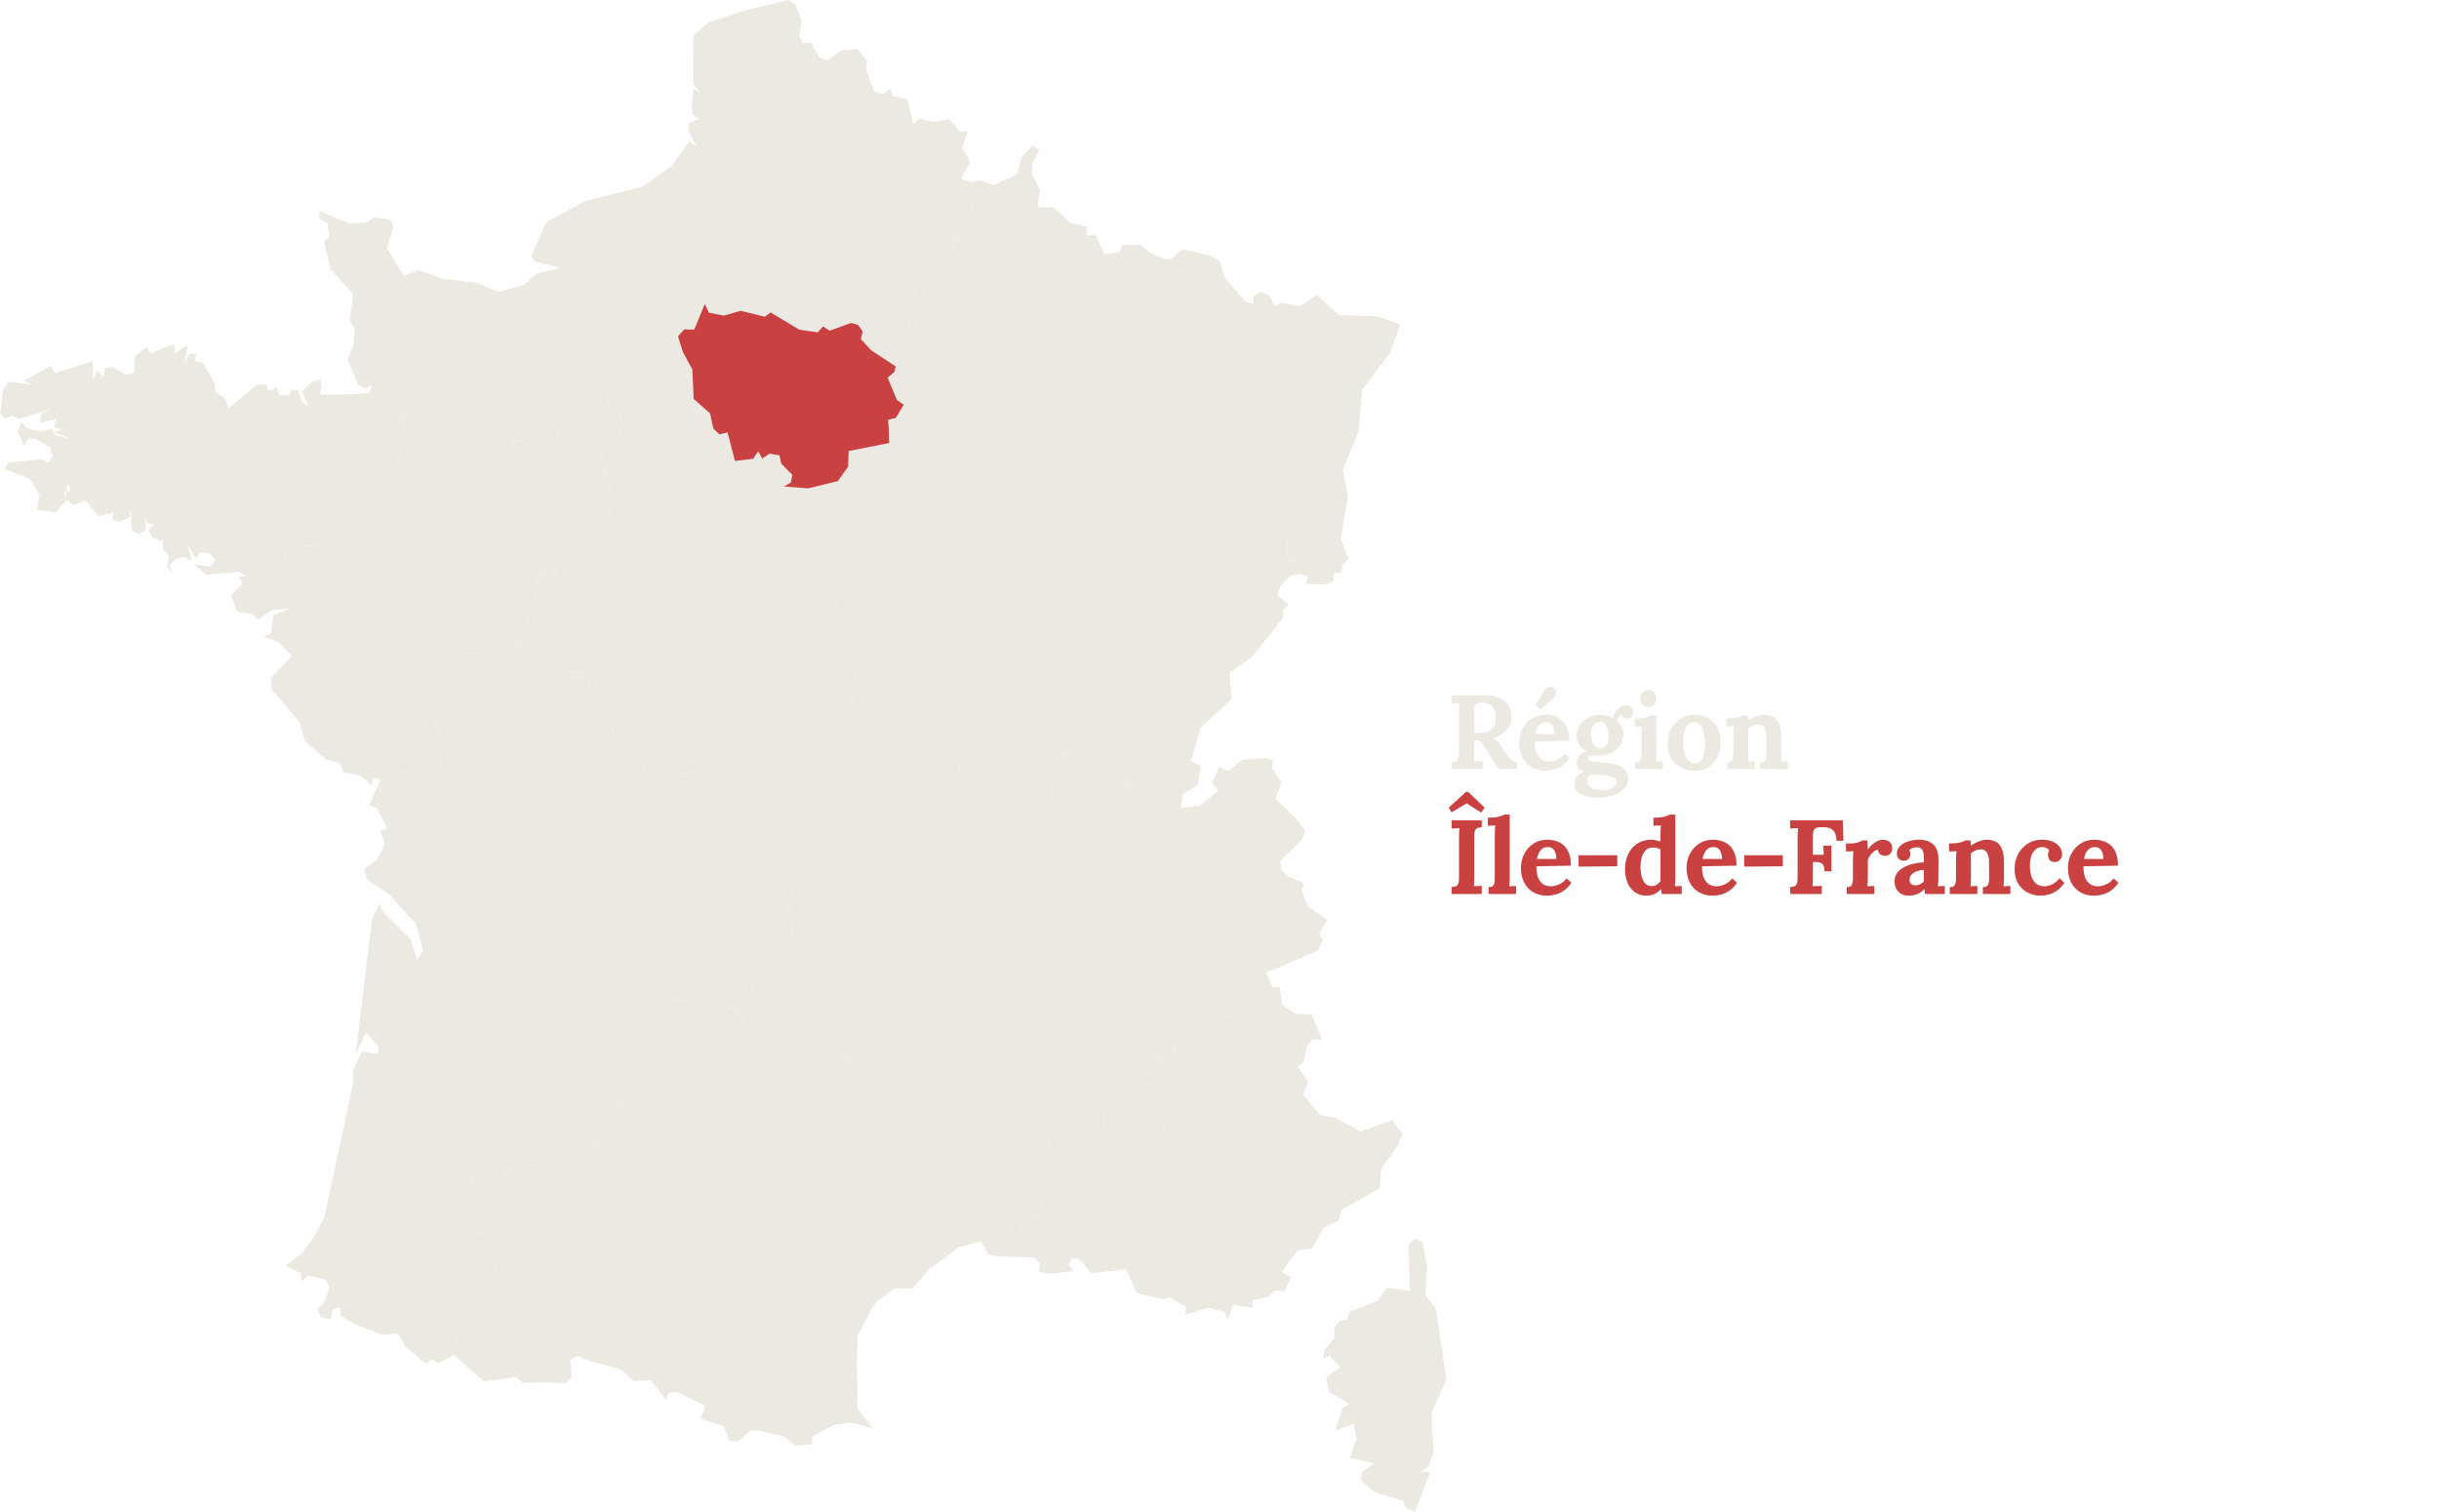<svg width="371" height="230" viewBox="0 0 371 230" fill="none" xmlns="http://www.w3.org/2000/svg">
<path d="M147.646 31.468L148.169 32.734L146.157 35.677L145.07 35.8L145.191 41.603L144.789 42.788L142.656 42.011L139.437 43.646L138.954 44.749L140.241 48.019L138.028 48.959L138.672 49.94L138.35 51.043L139.356 51.574L136.258 55.743L132.515 53.291L130.946 51.574L131.227 50.43L130.503 49.408L129.457 49.122L126.197 50.307L125.191 49.654L124.386 50.553L121.569 50.144L117.223 47.528L116.338 48.182L112.636 47.283L110.101 48.019L107.847 47.569L107.203 46.261L108.813 45.199L107.404 41.766L107.928 38.497L107.364 34.941L108.612 33.021L107.244 29.588L102.173 25.215L104.789 21.578L105.916 22.191L104.668 19.902L104.829 18.717L106.358 18.104L105.392 17.45L105.231 15.897L105.473 13.486L106.6 14.181L105.433 12.751L105.473 5.394L107.807 3.392L113.159 1.635L119.839 0L120.966 0.654L121.972 3.106L121.569 5.435L122.093 6.539H123.421L124.547 8.664L125.755 9.195L128.008 7.642L130.342 7.438L131.912 9.236L131.71 10.462L132.958 13.895L134.246 14.344L135.413 13.486L135.855 14.59L138.028 15.121L138.914 18.84L139.799 18.022L142.012 18.554L144.427 18.104L146.077 20.107L147.203 19.861L146.358 22.477L147.565 24.643L146.237 27.218L147.726 27.708H147.847L148.169 30.037L147.646 31.468Z" fill="#ECE9E2"/>
<path d="M213.36 172.541L212.555 174.339L210.06 177.854L209.859 180.796L204.065 184.024L203.622 185.7L201.288 186.803L200.362 188.52L199.557 189.95L197.384 190.236L194.93 193.546L196.338 194.241L195.453 196.448L193.924 196.325L192.837 197.306L190.543 197.838V198.982L187.566 198.491L186.72 200.739L186.278 199.595L183.863 198.941L180.282 200.003L180.403 198.818L177.867 197.347L176.781 197.674L172.877 196.693L171.308 193.097L165.956 193.71L164.145 191.503L163.018 191.381L162.535 192.402L163.38 193.383L159.477 193.792L158.028 193.465L158.23 192.32L157.425 191.34L151.67 191.135L153.199 188.724L155.533 187.989L155.131 186.885L156.821 184.924L158.149 185.291L158.914 180.959L162.294 177.281L159.759 174.625L159.678 172.377L158.632 170.579L158.592 169.067L160.966 169.353L162.374 171.07L165.875 169.517L166.841 170.048L167.847 169.149L168.048 171.56L171.791 171.846L171.831 173.031L173.924 173.971L175.654 172.01L176.58 171.969L176.982 171.887L177.063 169.966L173.038 167.678L172.435 166.533L173.763 164.49L175.413 165.062L176.419 164.04L175.211 163.101L176.217 160.362L178.551 160.199L178.672 158.85L179.075 157.583L181.288 157.093L181.65 155.949L186.72 154.355L187.968 154.804L188.129 152.434L186.358 151.167L185.634 149.451L186.278 147.898L189.376 149.328L190.181 148.511L192.636 148.021L193.561 150.146L194.688 150.187L195.01 152.884L197.103 154.232L199.557 154.355L201.087 158.196L199.638 158.156L198.914 159.014L198.833 159.136L198.31 161.548L197.425 162.283L198.994 164.531L198.23 166.533L200.765 169.598L203.3 170.13L206.962 172.132L211.751 170.375L213.36 172.541Z" fill="#ECE9E2"/>
<path d="M200.724 142.054L201.207 143.117L200.402 144.629L192.636 147.98V148.021L190.181 148.511L189.376 149.328L186.278 147.898L185.634 149.451L186.358 151.167L188.129 152.434L187.968 154.805L186.72 154.355L181.65 155.949L181.288 157.093L179.074 157.583L178.672 158.85L178.551 160.199L176.217 160.362L175.211 163.101L176.418 164.041L175.412 165.062L173.763 164.49L172.435 166.533L173.038 167.678L177.062 169.966L176.982 171.887L176.579 171.969L175.654 172.01L173.923 173.971L171.831 173.031L171.791 171.846L168.048 171.56L167.847 169.149L166.841 170.048L165.875 169.517L162.374 171.07L160.966 169.353L158.591 169.067L158.632 170.579L156.217 169.149H155.09L154.084 170.089L154.044 168.781L151.187 170.579L148.048 168.536L146.962 166.125L145.272 162.733L144.426 159.014L140.805 155.867L139.638 155.785L139.598 156.93L137.022 156.439L136.418 154.11L135.493 153.415L135.09 153.824L132.354 156.153L131.67 155.213L128.893 161.711L127.847 159.627L128.048 158.401L127.082 157.747L126.559 156.031L124.467 154.396L122.575 156.112L121.368 159.831L119.839 161.793L117.264 161.18L115.211 162.488L113.883 160.444L114.567 158.074L113.038 155.622L112.636 153.415H112.676L113.964 152.639L113.36 151.249L114.608 150.8L114.728 149.369L115.654 148.593L114.93 147.694L117.948 143.811L118.229 142.381L120.724 143.198L119.96 137.518L120.644 136.537L120.161 134.248L118.35 132.001L122.133 128.486L121.207 125.748L121.408 124.072L119.96 120.64C118.954 120.027 117.948 119.332 116.982 118.678L116.539 117.084V117.043L117.948 114.632L121.449 114.224L122.133 113.284L121.449 111.077L122.374 110.3L125.754 109.115L127.686 107.603H129.336L131.63 110.219L134.205 110.259L135.332 109.565L137.103 111.077L139.477 108.625L142.173 114.142L145.352 115.327L145.996 116.308L145.795 118.555L144.306 120.435V121.661L146.398 123.01L149.618 122.397L150.463 123.296L152.756 121.702L152.877 120.476L153.803 119.7L154.688 120.435L155.573 119.741L156.579 120.354L157.223 119.414L159.517 122.56L161.891 114.019L164.266 114.632L166.439 114.101L168.37 115.45L170.101 118.596H171.268L171.308 119.822L172.475 119.781L174.084 117.983L175.453 118.637L175.614 119.781L177.183 119.7L179.356 118.392L181.247 115.736L182.656 116.553L182.213 119.373L179.879 120.844L179.678 122.887L182.495 122.52L185.312 120.313L184.346 119.046L185.473 116.676L186.881 117.289L188.893 115.572L192.274 115.327L193.642 115.613L193.441 116.757L194.93 119.005L194.004 121.498L197.143 124.522L198.511 126.402L198.109 127.669L194.769 130.938L194.728 131.02V131.102L194.93 132.328L196.056 133.39L198.31 134.33L198.028 135.597L198.913 137.845L201.851 139.929L200.724 142.054Z" fill="#ECE9E2"/>
<path d="M197.907 87.333L196.338 87.537L196.298 87.578H196.217L194.769 89.213L194.688 89.335L194.286 90.52L196.016 91.992L195.091 92.85L195.171 94.035L190.463 99.92L187.042 102.372L187.324 106.336L182.616 110.75L182.294 111.935L182.254 111.976L181.207 115.654L181.247 115.735L179.356 118.392L177.183 119.7L175.614 119.781L175.453 118.637L174.085 117.983L172.475 119.781L171.308 119.822L171.268 118.596H170.101L168.37 115.449L166.439 114.101L164.266 114.632L161.891 114.019L159.517 122.56L157.223 119.413L156.579 120.353L155.573 119.74L154.688 120.435L153.803 119.7L152.877 120.476L152.757 121.702L150.463 123.296L149.618 122.397L146.398 123.01L144.306 121.661V120.435L145.795 118.555L145.996 116.308L145.352 115.327L142.173 114.142L139.477 108.625L137.103 111.077L135.332 109.564L134.205 110.259L131.63 110.218L129.336 107.603L129.859 103.966L129.94 101.595L129.054 100.778L128.934 98.367L127.686 95.261L126.6 94.403L127.284 92.032L126.479 89.376L127.082 88.395L128.209 88.109L127.324 85.289L126.117 84.145L128.25 82.796L128.893 81.816L128.451 80.631L130.302 78.628L130.141 76.258L127.445 73.193L129.014 70.986L129.095 68.616L135.292 67.39L136.74 67.962L138.551 70.25L139.557 73.642L140.362 72.743L141.811 74.419L143.823 78.873L148.893 78.219L150.06 78.792L150.946 77.974L153.4 77.606L155.292 76.013L156.861 76.217L158.27 76.503L158.471 77.606L159.517 78.015L159.396 79.2L160.563 79.323L161.288 80.222L161.69 81.489L160.563 82.47L161.489 84.431L165.191 85.249L166.398 85.902V87.047L168.33 86.27L168.813 85.249L171.469 83.655L172.354 84.39L173.602 83.982L173.722 80.59L174.567 79.609L175.694 79.731L176.62 78.424L176.539 77.852L179.799 75.481L182.616 77.239L184.909 76.585L186.881 78.056L188.934 77.157L192.314 79.854L192.676 79.609L195.734 81.652L195.936 85.33L197.062 85.249L197.907 87.333Z" fill="#ECE9E2"/>
<path d="M162.294 177.281L158.913 180.959L158.149 185.291L156.821 184.924L155.131 186.885L155.533 187.989L153.199 188.724L151.67 191.135H151.589L150.382 190.849L149.175 188.847L145.795 189.787L141.408 193.056L138.752 196.039H136.016L133.803 197.674H133.763L132.756 198.778L130.463 203.15L130.302 207.196L130.463 214.348L132.797 217.29L129.336 216.391L126.801 216.8L123.541 218.557V219.742L121.006 219.947L119.155 218.475L115.332 217.617L114.084 217.658L112.314 219.293L110.986 219.211L110.06 216.923L106.559 215.819L107.284 213.857L103.018 211.773L101.69 211.855L101.288 213.04L98.994 209.975L96.418 210.139L94.487 208.34L90.503 207.278L87.766 206.338L86.76 206.869L86.921 209.566L85.996 210.466L83.461 210.302L79.517 210.384L78.511 209.485L73.602 210.179L69.094 206.134L69.577 202.578L70.221 201.434L71.59 201.107L71.428 199.922L74.648 196.121L74.326 194.854L75.412 194.282L75.211 191.34H74.044L74.648 190.195L73.642 187.825L70.986 187.703L70.342 186.599L72.072 182.063L71.871 179.447L75.614 178.344L75.895 179.57L76.901 179.039L77.022 177.854V177.813L78.511 178.099L79.074 177.077L82.414 177.363L84.427 176.178L87.887 176.587L88.974 176.055L90.422 174.135L91.549 174.216L91.026 173.113L92.797 170.865L91.831 170.334V169.108L94.849 168.291L93.763 164.572L95.131 163.264L97.022 160.649L99.436 159.259L99.195 157.788L101.006 156.48L101.569 154.314L101.851 152.271L105.07 151.944L107.807 154.437L109.899 153.333L112.636 153.415L113.038 155.622L114.567 158.074L113.883 160.444L115.211 162.488L117.264 161.18L119.839 161.793L121.368 159.831L122.575 156.112L124.467 154.396L126.559 156.031L127.082 157.747L128.048 158.401L127.847 159.627L128.893 161.711L131.67 155.213L132.354 156.153L135.09 153.824L135.493 153.415L136.418 154.11L137.022 156.439L139.598 156.93L139.638 155.785L140.805 155.867L144.426 159.014L145.272 162.733L146.962 166.125L148.048 168.536L151.187 170.579L154.044 168.781L154.084 170.089L155.09 169.149H156.217L158.632 170.579L159.678 172.377L159.758 174.625L162.294 177.281Z" fill="#ECE9E2"/>
<path d="M120.644 136.537L120.161 134.248L118.35 132.001L122.133 128.486L121.207 125.748L121.409 124.072L119.96 120.64C118.954 120.027 117.948 119.332 116.982 118.678L116.539 117.084L114.568 117.002L113.481 117.329L108.169 116.226L107.405 117.248L102.777 117.697L101.65 118.882L100.966 117.861L98.632 118.31L97.586 117.861L98.189 116.716L97.183 116.185L96.137 113.978H94.97L93.119 112.18L93.441 109.81L89.739 104.497L89.618 103.23L87.485 102.004L88.048 103.189L84.024 103.353L82.897 102.781L82.374 100.288L81.207 100.41L81.087 99.103L78.914 97.795L76.217 100.206L75.292 99.266L71.429 99.348L69.175 99.675L67.686 101.636L62.736 101.963L63.662 104.293L65.352 105.968L67.244 113.284L67.163 116.349L68.169 117.125L64.507 118.964L63.541 118.228L60.926 118.351L61.489 117.166L57.948 118.555L56.137 122.479L57.304 122.887L58.954 126.116L57.867 126.32L58.511 128.486L57.304 130.856L55.413 132.164L55.895 133.921L59.075 135.924L63.219 140.501L64.105 143.525V143.566L64.306 144.71L63.461 146.059L62.455 142.871L58.149 138.58L57.747 137.436L56.58 139.765L54.125 160.281L55.694 157.093L57.505 159.177L57.545 160.362L55.01 159.995L53.722 162.814V164.735L49.336 185.169L47.807 188.07L45.956 190.686L43.421 192.566L45.755 193.669L45.956 194.936L46.841 194.078L49.497 194.609L50.101 195.794L49.336 198.205L48.25 199.145L48.773 200.33L50.342 200.698L50.543 199.227L51.71 198.859L51.831 200.208L54.165 201.516L58.069 203.028L60.563 202.905L61.61 204.826L64.789 207.441L65.714 206.787L66.64 207.36L69.055 206.093L69.095 206.134L69.578 202.578L70.222 201.434L71.59 201.107L71.429 199.922L74.648 196.121L74.326 194.854L75.413 194.282L75.211 191.34H74.044L74.648 190.195L73.642 187.825L70.986 187.703L70.342 186.599L72.073 182.063L71.871 179.447L75.614 178.344L75.895 179.57L76.901 179.039L77.022 177.854V177.813L78.511 178.099L79.075 177.077L82.415 177.363L84.427 176.178L87.887 176.587L88.974 176.055L90.423 174.135L91.549 174.216L91.026 173.113L92.797 170.865L91.831 170.334V169.108L94.849 168.291L93.763 164.572L95.131 163.264L97.022 160.649L99.437 159.259L99.195 157.788L101.006 156.48L101.57 154.314L101.851 152.271L105.071 151.944L107.807 154.437L109.9 153.333L112.636 153.415H112.676L113.964 152.639L113.36 151.249L114.608 150.8L114.729 149.369L115.654 148.593L114.93 147.694L117.948 143.811L118.229 142.381L120.724 143.198L119.96 137.518L120.644 136.537Z" fill="#ECE9E2"/>
<path d="M92.555 76.258L92.716 78.506L90.181 82.838L88.893 83.287L88.652 84.718L85.553 86.556L84.427 86.434L84.628 87.782L82.173 86.72L81.891 87.701L81.207 91.501L78.873 97.754L78.914 97.795L76.217 100.206L75.292 99.266L71.429 99.348L69.175 99.675L67.686 101.636L62.736 101.963L63.662 104.293L65.352 105.968L67.243 113.284L67.163 116.349L68.169 117.125L64.507 118.964L63.541 118.228L60.926 118.351L61.489 117.166L57.948 118.555L56.821 118.392L56.539 119.495L54.648 117.942L52.233 117.452L51.63 116.022L49.698 115.572L46.439 112.834L45.594 109.932L41.368 104.947L41.207 103.149L44.346 99.757L42.415 97.713L40.04 96.855L41.248 96.324L41.529 93.586L44.225 92.564L41.328 92.809L39.356 94.28L38.511 93.463L36.097 93.054L35.131 90.521L36.901 88.763L43.099 86.924L43.26 84.472L45.352 83.083L50.664 82.919L51.308 81.734L54.93 80.14L57.666 81.612L57.827 80.713L59.276 77.198L61.489 76.299L60.724 69.188L61.328 68.248L61.368 63.303L64.829 63.63H64.869L66.197 65.142L67.163 64.488L68.169 65.183L70.865 63.834H74.527L74.809 62.731L75.895 62.813L76.7 65.265L77.988 65.919V67.145H79.195L83.622 64.774L84.749 65.387L85.392 68.82L88.29 70.864L89.457 70.455L90.704 71.885L91.992 72.171L92.837 73.724L92.676 74.46V74.501L91.871 75.318L92.555 76.258Z" fill="#ECE9E2"/>
<path d="M61.489 76.299L59.276 77.198L57.827 80.713L57.666 81.612L54.93 80.14L51.308 81.734L50.664 82.919L45.352 83.083L43.26 84.472L43.099 86.924L36.901 88.763L36.298 87.701L37.505 87.66L36.378 87.006L31.388 87.415L29.457 85.862L31.992 86.189L32.797 85.208L31.952 84.227L30.463 83.982L29.859 85.004L28.612 83.001L29.135 85.412L28.129 84.677L26.841 85.004L25.755 85.944L26.237 87.129L25.392 86.189L25.714 84.677L24.829 83.532L24.748 82.388L25.714 81.857L24.628 82.347L23.139 81.734L22.576 80.672L23.421 79.773L22.253 79.527L22.012 78.301L22.173 80.713L21.087 81.244L20.081 80.631L19.799 77.484L19.718 78.71L18.189 79.364L17.022 79.078L17.304 77.934L16.258 78.301L16.097 77.157V78.301L14.97 78.547L13.038 76.135L11.227 76.83L10.02 76.013L10.141 74.746L10.825 74.664L10.262 73.479L10.141 74.746L9.698 74.828L10.02 75.972V76.176L8.531 77.893L5.594 77.607L6.036 75.359L4.547 72.825L0.684 71.354L1.288 70.373L6.398 69.842L7.364 70.373L8.008 69.352L7.646 68.044L5.473 66.777L4.346 66.695L3.662 67.799L2.656 65.673L3.3 64.161L3.984 65.142L6.278 65.633L7.807 65.183L8.37 66.205L10.745 66.777L8.209 65.714L9.457 65.428L8.29 64.938L8.491 63.753L6.076 64.325L6.278 62.935L7.767 62.241L2.857 63.712L1.811 63.221L0.684 63.712L0 62.772L0.523 59.094L1.288 58.113L4.668 58.44L3.622 57.909L7.726 55.661L8.33 56.724L14.125 54.966L14.165 57.623L14.809 56.315L15.734 57.418L15.976 56.029L17.103 55.784L19.074 56.969H19.115L20.402 56.805L20.483 54.272L22.334 52.759L22.897 53.781L26.439 52.269L26.68 53.74L28.571 52.432L28.048 55.13L28.732 53.904L29.94 53.74L29.658 54.925L30.865 55.171L32.676 58.358L32.716 59.625L34.366 60.728L34.728 62.2L39.034 58.563L40.443 58.44L40.885 59.502L42.133 58.93L42.535 60.197L44.145 60.075V59.993L44.225 59.298H45.312L45.996 61.096V61.137L46.962 61.873L46.922 61.832L46.881 61.709L45.916 59.584L47.525 58.031L48.853 57.704L48.732 60.034L53.239 59.993H53.32L55.252 63.916L56.338 64.284L59.155 62.363L61.368 63.303L61.328 68.248L60.724 69.188L61.489 76.299Z" fill="#ECE9E2"/>
<path d="M108.813 45.199L107.203 46.261L105.594 50.144L104.064 50.103L103.139 51.165L103.863 53.536L101.449 56.356L101.529 57.5L99.115 58.031L97.988 57.377L95.855 58.685L93.441 59.135L92.475 60.197L92.515 61.505L94.447 63.303L94.366 65.142L94.567 67.022L91.549 69.106L91.992 72.171L90.704 71.885L89.457 70.455L88.29 70.863L85.392 68.82L84.749 65.387L83.622 64.774L79.195 67.144H77.988V65.918L76.7 65.265L75.895 62.813L74.809 62.731L74.527 63.834H70.865L68.169 65.183L67.163 64.488L66.197 65.142L64.869 63.63H64.829L61.368 63.303L59.155 62.363L56.338 64.284L55.252 63.916L53.32 59.993L56.217 59.707L56.58 58.481L55.574 59.135L54.527 58.603L52.877 54.762L53.763 52.432L53.964 49.98L53.199 48.877L53.722 44.749L50.302 40.989L49.296 36.821L50.06 36.004L49.859 34.001L48.531 33.266L48.612 32.121L53.159 34.001L55.815 33.838L56.821 33.102L59.437 33.388L59.839 34.492L58.873 37.72L61.408 42.011L63.582 41.071L67.404 42.42L72.435 42.992L75.815 44.422L79.718 43.319L81.65 41.602L84.427 40.949H84.467L85.111 40.703L85.03 40.663L81.489 39.845L80.805 38.946L83.099 33.797L88.853 30.65L97.746 28.402L102.093 25.297L102.173 25.215L107.244 29.588L108.612 33.02L107.364 34.941L107.928 38.497L107.404 41.766L108.813 45.199Z" fill="#ECE9E2"/>
<path d="M129.054 100.778L129.94 101.596L129.859 103.966L129.336 107.603H127.686L125.755 109.115L122.374 110.301L121.449 111.077L122.133 113.284L121.449 114.224L117.948 114.632L116.539 117.044V117.084L114.567 117.003L113.481 117.33L108.169 116.226L107.404 117.248L102.777 117.697L101.65 118.883L100.966 117.861L98.632 118.31L97.586 117.861L98.189 116.717L97.183 116.185L96.137 113.979H94.97L93.119 112.18L93.441 109.81L89.739 104.497L89.618 103.231L87.485 102.004L88.048 103.19L84.024 103.353L82.897 102.781L82.374 100.288L81.207 100.411L81.087 99.103L78.913 97.795L78.873 97.754L81.207 91.502L81.891 87.701L82.173 86.72L84.628 87.783L84.427 86.434L85.553 86.557L88.652 84.718L88.893 83.287L90.181 82.838L92.716 78.506L92.555 76.258L91.871 75.318L92.676 74.501V74.46L92.837 73.725L91.992 72.171L91.549 69.106L94.567 67.022L94.366 65.142L94.447 63.303L92.515 61.505L92.475 60.197L93.441 59.135L95.855 58.685L97.988 57.378L99.115 58.032L101.529 57.5L101.449 56.356L103.863 53.536L105.312 56.233L105.513 60.688L108.008 62.895L108.491 65.183L109.417 66.082L110.664 65.796L111.791 70.128L114.567 69.801L115.332 68.657L115.936 69.76L117.062 69.025L118.551 69.27L118.833 70.537L120.523 72.253L120.282 73.397L119.235 74.01L122.938 74.297L127.445 73.193L130.141 76.258L130.302 78.629L128.451 80.631L128.893 81.816L128.25 82.797L126.117 84.146L127.324 85.29L128.209 88.11L127.083 88.396L126.479 89.377L127.284 92.033L126.6 94.403L127.686 95.261L128.934 98.367L129.054 100.778Z" fill="#ECE9E2"/>
<path d="M217.304 223.053L216.217 223.829L217.545 223.993L215.211 230L213.964 229.51L213.481 228.365L208.974 226.976L207.042 225.178L207.123 223.952L209.095 222.603L205.272 221.827L206.358 218.966L205.956 216.596L203.058 217.658L204.266 214.225L205.312 213.571L202.133 211.773L201.73 209.526L203.823 207.973L202.294 206.256L201.248 206.665L201.449 205.48L203.018 203.436L202.897 202.047L203.783 200.903L204.91 200.78L205.272 199.595L209.578 197.878L210.986 195.876L214.447 196.407L214.246 189.296L215.211 188.479L216.378 188.929L217.062 192.647L216.821 196.979L218.471 199.268L220 209.893L217.827 214.757V217.29L218.109 220.846L217.304 223.053Z" fill="#ECE9E2"/>
<path d="M136.298 63.589L135.131 63.875L135.292 67.39L129.094 68.616L129.014 70.986L127.445 73.193L122.937 74.297L119.235 74.01L120.282 73.397L120.523 72.253L118.833 70.537L118.551 69.27L117.062 69.025L115.935 69.76L115.332 68.657L114.567 69.801L111.791 70.128L110.664 65.796L109.416 66.082L108.491 65.183L108.008 62.895L105.513 60.688L105.312 56.233L103.863 53.536L103.139 51.166L104.064 50.103L105.593 50.144L107.203 46.262L107.847 47.569L110.1 48.019L112.636 47.283L116.338 48.182L117.223 47.529L121.569 50.144L124.386 50.553L125.191 49.654L126.197 50.308L129.457 49.122L130.503 49.408L131.227 50.43L130.946 51.574L132.515 53.291L136.257 55.743L136.096 56.56L135.05 57.459L136.459 60.851L137.505 61.546L136.298 63.589Z" fill="#C94241"/>
<path d="M212.998 49.367L211.429 53.699L207.203 59.298L206.64 65.714L204.266 71.395L205.03 75.604L203.944 81.898L205.111 85.085L204.185 85.903L204.105 87.17L202.978 87.21L202.777 88.477L201.69 88.886L198.632 88.845L198.954 87.66L197.787 87.374L196.298 87.578L196.338 87.537L197.907 87.333L197.062 85.249L195.936 85.331L195.734 81.653L192.676 79.609L192.314 79.854L188.934 77.157L186.881 78.056L184.909 76.585L182.616 77.239L179.799 75.482L176.539 77.852L176.62 78.424L175.694 79.732L174.567 79.609L173.722 80.59L173.602 83.982L172.354 84.391L171.469 83.655L168.813 85.249L168.33 86.27L166.398 87.047V85.903L165.191 85.249L161.489 84.431L160.563 82.47L161.69 81.489L161.288 80.222L160.563 79.323L159.396 79.201L159.517 78.015L158.471 77.607L158.27 76.503L156.861 76.217L155.292 76.013L153.4 77.607L150.946 77.975L150.06 78.792L148.893 78.22L143.823 78.874L141.811 74.419L140.362 72.743L139.557 73.643L138.551 70.251L136.74 67.962L135.292 67.39L135.131 63.875L136.298 63.589L137.505 61.546L136.459 60.851L135.05 57.459L136.097 56.56L136.258 55.743L139.356 51.574L138.35 51.043L138.672 49.94L138.028 48.959L140.241 48.019L138.954 44.75L139.437 43.646L142.656 42.011L144.789 42.788L145.191 41.603L145.07 35.8L146.157 35.677L148.169 32.735L147.646 31.468L148.169 30.037L147.847 27.708L148.974 27.422L151.147 28.157L154.688 26.564L155.372 23.948L157.022 22.191L158.109 22.804L157.022 24.888V26.564L158.189 28.934L157.827 31.549L160.201 31.509L162.897 33.92L165.352 34.533L165.312 35.84L166.6 35.718H166.64L168.008 38.66L170.262 38.374L170.744 37.23H173.521L174.809 38.374L174.889 38.415L174.97 38.456L177.022 39.396L178.149 39.355L179.92 37.925L184.386 38.987L185.594 39.805L186.278 42.216L189.497 45.935L190.584 46.221L190.704 45.036L191.831 44.382L193.038 44.954L193.964 46.548L194.97 46.057L197.746 46.548L200.322 44.872L203.662 47.896L209.577 48.142L212.998 49.367Z" fill="#ECE9E2"/>
<path d="M220.8 117V115.944C221.045 115.933 221.248 115.901 221.408 115.848C221.579 115.795 221.707 115.672 221.792 115.48C221.888 115.288 221.936 114.979 221.936 114.552V108.424C221.936 108.136 221.941 107.859 221.952 107.592C221.973 107.325 221.989 107.123 222 106.984C221.829 106.995 221.616 107.005 221.36 107.016C221.104 107.016 220.917 107.021 220.8 107.032V105.8C221.557 105.789 222.315 105.784 223.072 105.784C223.829 105.784 224.587 105.779 225.344 105.768C226.283 105.757 227.099 105.864 227.792 106.088C228.485 106.312 229.019 106.675 229.392 107.176C229.765 107.677 229.941 108.355 229.92 109.208C229.909 109.656 229.797 110.083 229.584 110.488C229.381 110.893 229.072 111.251 228.656 111.56C228.251 111.869 227.733 112.115 227.104 112.296C227.307 112.381 227.504 112.52 227.696 112.712C227.899 112.904 228.069 113.107 228.208 113.32L228.96 114.44C229.195 114.803 229.403 115.091 229.584 115.304C229.765 115.517 229.947 115.677 230.128 115.784C230.309 115.88 230.517 115.933 230.752 115.944V117H228.112C227.92 116.861 227.728 116.664 227.536 116.408C227.355 116.141 227.157 115.837 226.944 115.496L225.76 113.576C225.621 113.363 225.499 113.181 225.392 113.032C225.296 112.883 225.195 112.755 225.088 112.648C224.917 112.648 224.773 112.648 224.656 112.648C224.539 112.648 224.405 112.648 224.256 112.648V114.36C224.256 114.659 224.251 114.941 224.24 115.208C224.229 115.475 224.213 115.677 224.192 115.816C224.309 115.805 224.459 115.8 224.64 115.8C224.821 115.789 224.997 115.784 225.168 115.784C225.349 115.773 225.477 115.768 225.552 115.768V117H220.8ZM225.024 111.496C225.621 111.496 226.101 111.411 226.464 111.24C226.827 111.059 227.088 110.792 227.248 110.44C227.419 110.077 227.504 109.624 227.504 109.08C227.504 108.568 227.424 108.168 227.264 107.88C227.104 107.581 226.901 107.363 226.656 107.224C226.421 107.075 226.181 106.984 225.936 106.952C225.691 106.909 225.488 106.888 225.328 106.888C225.104 106.888 224.912 106.915 224.752 106.968C224.592 107.021 224.469 107.139 224.384 107.32C224.299 107.501 224.256 107.779 224.256 108.152V111.432C224.373 111.443 224.496 111.459 224.624 111.48C224.752 111.491 224.885 111.496 225.024 111.496ZM235.038 117.256C234.259 117.256 233.571 117.085 232.974 116.744C232.377 116.392 231.913 115.901 231.582 115.272C231.251 114.632 231.086 113.88 231.086 113.016C231.086 112.269 231.251 111.571 231.582 110.92C231.913 110.269 232.377 109.747 232.974 109.352C233.582 108.947 234.286 108.744 235.086 108.744C235.534 108.744 235.971 108.808 236.398 108.936C236.825 109.053 237.209 109.261 237.55 109.56C237.902 109.859 238.179 110.264 238.382 110.776C238.595 111.288 238.697 111.928 238.686 112.696L233.438 112.792C233.438 113.368 233.507 113.885 233.646 114.344C233.795 114.803 234.035 115.165 234.366 115.432C234.697 115.699 235.139 115.832 235.694 115.832C235.907 115.832 236.147 115.795 236.414 115.72C236.691 115.645 236.969 115.523 237.246 115.352C237.534 115.171 237.801 114.931 238.046 114.632L238.766 115.304C238.382 115.848 237.971 116.264 237.534 116.552C237.097 116.829 236.659 117.016 236.222 117.112C235.795 117.208 235.401 117.256 235.038 117.256ZM233.534 111.672H236.478C236.467 111.224 236.403 110.872 236.286 110.616C236.179 110.349 236.03 110.157 235.838 110.04C235.646 109.923 235.422 109.864 235.166 109.864C234.697 109.864 234.329 110.035 234.062 110.376C233.795 110.707 233.619 111.139 233.534 111.672ZM234.318 107.96L233.582 107.304L234.894 105.064C235.011 104.883 235.15 104.744 235.31 104.648C235.481 104.541 235.662 104.488 235.854 104.488C236.046 104.477 236.227 104.541 236.398 104.68C236.569 104.829 236.665 105.005 236.686 105.208C236.707 105.4 236.675 105.592 236.59 105.784C236.515 105.965 236.403 106.125 236.254 106.264L234.318 107.96ZM243.135 121.336C242.218 121.336 241.493 121.235 240.959 121.032C240.426 120.84 240.047 120.584 239.823 120.264C239.599 119.944 239.487 119.603 239.487 119.24C239.487 119.016 239.535 118.792 239.631 118.568C239.727 118.344 239.882 118.125 240.095 117.912C240.319 117.709 240.623 117.539 241.007 117.4C240.57 117.283 240.261 117.096 240.079 116.84C239.909 116.573 239.823 116.291 239.823 115.992C239.823 115.715 239.935 115.405 240.159 115.064C240.383 114.712 240.789 114.445 241.375 114.264C240.927 114.083 240.559 113.8 240.271 113.416C239.983 113.032 239.829 112.568 239.807 112.024C239.786 111.384 239.946 110.819 240.287 110.328C240.629 109.827 241.077 109.437 241.631 109.16C242.186 108.883 242.767 108.744 243.375 108.744C243.653 108.744 243.973 108.781 244.335 108.856C244.698 108.931 245.013 109.059 245.279 109.24C245.397 108.909 245.546 108.6 245.727 108.312C245.919 108.013 246.149 107.773 246.415 107.592C246.682 107.4 246.981 107.304 247.311 107.304C247.674 107.304 247.946 107.4 248.127 107.592C248.319 107.773 248.415 108.019 248.415 108.328C248.415 108.456 248.383 108.6 248.319 108.76C248.266 108.909 248.165 109.037 248.015 109.144C247.877 109.251 247.679 109.304 247.423 109.304C247.263 109.304 247.103 109.245 246.943 109.128C246.783 109 246.687 108.851 246.655 108.68C246.517 108.723 246.378 108.861 246.239 109.096C246.101 109.331 246.021 109.539 245.999 109.72C246.309 109.987 246.543 110.296 246.703 110.648C246.863 111 246.943 111.379 246.943 111.784C246.943 112.403 246.767 112.952 246.415 113.432C246.074 113.901 245.626 114.275 245.071 114.552C244.527 114.819 243.941 114.952 243.311 114.952C243.173 114.952 243.018 114.947 242.847 114.936C242.677 114.915 242.511 114.904 242.351 114.904C242.117 114.904 241.919 114.947 241.759 115.032C241.599 115.117 241.519 115.235 241.519 115.384C241.519 115.587 241.674 115.725 241.983 115.8C242.293 115.875 242.821 115.933 243.567 115.976C244.389 116.019 245.103 116.125 245.711 116.296C246.33 116.456 246.81 116.712 247.151 117.064C247.493 117.416 247.663 117.901 247.663 118.52C247.663 118.979 247.53 119.379 247.263 119.72C246.997 120.072 246.639 120.365 246.191 120.6C245.754 120.845 245.269 121.027 244.735 121.144C244.202 121.272 243.669 121.336 243.135 121.336ZM243.599 120.232C244.357 120.232 244.927 120.093 245.311 119.816C245.706 119.539 245.903 119.251 245.903 118.952C245.903 118.728 245.818 118.541 245.647 118.392C245.477 118.253 245.221 118.141 244.879 118.056C244.549 117.971 244.122 117.917 243.599 117.896C243.365 117.875 243.093 117.859 242.783 117.848C242.474 117.837 242.202 117.811 241.967 117.768C241.807 117.896 241.685 118.056 241.599 118.248C241.514 118.44 241.466 118.627 241.455 118.808C241.434 119.235 241.615 119.576 241.999 119.832C242.394 120.099 242.927 120.232 243.599 120.232ZM243.375 113.88C243.663 113.88 243.903 113.789 244.095 113.608C244.298 113.427 244.447 113.197 244.543 112.92C244.65 112.643 244.703 112.36 244.703 112.072C244.703 111.699 244.655 111.341 244.559 111C244.463 110.648 244.314 110.365 244.111 110.152C243.919 109.928 243.669 109.816 243.359 109.816C242.933 109.816 242.602 110.008 242.367 110.392C242.133 110.776 242.015 111.213 242.015 111.704C242.015 112.077 242.069 112.435 242.175 112.776C242.282 113.107 242.437 113.373 242.639 113.576C242.842 113.779 243.087 113.88 243.375 113.88ZM248.754 115.96C249.053 115.96 249.266 115.901 249.394 115.784C249.522 115.667 249.602 115.501 249.634 115.288C249.677 115.064 249.698 114.813 249.698 114.536V111.88C249.698 111.688 249.703 111.469 249.714 111.224C249.725 110.968 249.741 110.723 249.762 110.488C249.591 110.499 249.389 110.509 249.154 110.52C248.93 110.52 248.759 110.525 248.642 110.536V109.32C249.133 109.32 249.549 109.293 249.89 109.24C250.231 109.187 250.498 109.123 250.69 109.048C250.893 108.973 251.031 108.904 251.106 108.84H251.97V114.424C251.97 114.573 251.965 114.787 251.954 115.064C251.943 115.331 251.927 115.587 251.906 115.832C252.077 115.811 252.263 115.8 252.466 115.8C252.679 115.789 252.839 115.784 252.946 115.784V117H248.754V115.96ZM250.754 107.576C250.391 107.576 250.093 107.448 249.858 107.192C249.623 106.936 249.506 106.627 249.506 106.264C249.506 105.901 249.629 105.592 249.874 105.336C250.119 105.08 250.407 104.952 250.738 104.952C251.079 104.952 251.362 105.08 251.586 105.336C251.821 105.592 251.938 105.901 251.938 106.264C251.938 106.627 251.831 106.936 251.618 107.192C251.405 107.448 251.117 107.576 250.754 107.576ZM257.749 117.256C256.981 117.256 256.287 117.091 255.669 116.76C255.05 116.429 254.559 115.96 254.197 115.352C253.845 114.733 253.669 114.008 253.669 113.176C253.669 112.291 253.85 111.517 254.213 110.856C254.586 110.184 255.077 109.667 255.685 109.304C256.303 108.931 256.975 108.744 257.701 108.744C258.469 108.744 259.157 108.909 259.765 109.24C260.373 109.571 260.853 110.045 261.205 110.664C261.557 111.272 261.733 112.003 261.733 112.856C261.733 113.752 261.562 114.531 261.221 115.192C260.879 115.853 260.41 116.365 259.813 116.728C259.215 117.08 258.527 117.256 257.749 117.256ZM257.813 116.12C258.239 116.109 258.559 115.96 258.773 115.672C258.997 115.384 259.151 115.021 259.237 114.584C259.322 114.147 259.365 113.704 259.365 113.256C259.365 112.861 259.333 112.461 259.269 112.056C259.215 111.651 259.125 111.283 258.997 110.952C258.869 110.621 258.693 110.355 258.469 110.152C258.255 109.949 257.989 109.853 257.669 109.864C257.253 109.875 256.922 110.024 256.677 110.312C256.442 110.6 256.271 110.963 256.165 111.4C256.069 111.827 256.021 112.275 256.021 112.744C256.021 113.288 256.079 113.821 256.197 114.344C256.314 114.867 256.501 115.299 256.757 115.64C257.023 115.971 257.375 116.131 257.813 116.12ZM262.731 117V115.96C263.03 115.96 263.243 115.901 263.371 115.784C263.499 115.667 263.579 115.501 263.611 115.288C263.654 115.064 263.675 114.813 263.675 114.536V111.848C263.675 111.656 263.68 111.443 263.691 111.208C263.702 110.963 263.718 110.723 263.739 110.488C263.568 110.499 263.366 110.509 263.131 110.52C262.907 110.52 262.736 110.525 262.619 110.536V109.32C263.11 109.32 263.526 109.293 263.867 109.24C264.208 109.187 264.475 109.123 264.667 109.048C264.87 108.973 265.008 108.904 265.083 108.84H265.867C265.888 108.979 265.899 109.08 265.899 109.144C265.899 109.208 265.899 109.272 265.899 109.336C265.91 109.389 265.931 109.491 265.963 109.64C266.176 109.469 266.422 109.32 266.699 109.192C266.976 109.053 267.254 108.947 267.531 108.872C267.808 108.787 268.054 108.744 268.267 108.744C269.248 108.744 269.942 109.027 270.347 109.592C270.763 110.147 270.971 111.043 270.971 112.28V114.424C270.971 114.573 270.966 114.787 270.955 115.064C270.944 115.331 270.928 115.587 270.907 115.832C271.088 115.811 271.28 115.8 271.483 115.8C271.686 115.789 271.84 115.784 271.947 115.784V117H267.755V115.96C268.054 115.96 268.267 115.901 268.395 115.784C268.534 115.667 268.619 115.501 268.651 115.288C268.694 115.064 268.715 114.813 268.715 114.536L268.699 112.264C268.699 111.571 268.598 111.059 268.395 110.728C268.203 110.387 267.872 110.216 267.403 110.216C267.136 110.216 266.87 110.275 266.603 110.392C266.347 110.509 266.128 110.648 265.947 110.808C265.947 110.957 265.947 111.112 265.947 111.272C265.947 111.421 265.947 111.571 265.947 111.72V114.424C265.947 114.573 265.942 114.787 265.931 115.064C265.92 115.331 265.904 115.587 265.883 115.832C266.054 115.811 266.24 115.8 266.443 115.8C266.656 115.789 266.816 115.784 266.923 115.784V117H262.731Z" fill="#ECE9E2"/>
<path d="M225.392 125.856C225.157 125.867 224.955 125.899 224.784 125.952C224.613 126.005 224.48 126.128 224.384 126.32C224.299 126.501 224.256 126.811 224.256 127.248V133.376C224.256 133.664 224.251 133.941 224.24 134.208C224.229 134.475 224.213 134.677 224.192 134.816C224.363 134.795 224.576 134.784 224.832 134.784C225.099 134.773 225.285 134.768 225.392 134.768V136H220.8V134.944C221.045 134.933 221.248 134.901 221.408 134.848C221.579 134.795 221.707 134.672 221.792 134.48C221.888 134.288 221.936 133.979 221.936 133.552V127.424C221.936 127.136 221.941 126.859 221.952 126.592C221.973 126.325 221.989 126.123 222 125.984C221.829 125.995 221.616 126.005 221.36 126.016C221.104 126.016 220.917 126.021 220.8 126.032V124.8H225.392V125.856ZM225.312 123.616L223.088 122.224L220.8 123.584L220.368 122.864L223.008 120.464H223.312L225.824 122.864L225.312 123.616ZM226.428 134.96C226.726 134.96 226.94 134.901 227.068 134.784C227.206 134.667 227.292 134.501 227.324 134.288C227.356 134.064 227.372 133.813 227.372 133.536V126.96C227.372 126.768 227.377 126.549 227.388 126.304C227.398 126.048 227.414 125.803 227.436 125.568C227.265 125.579 227.062 125.589 226.828 125.6C226.604 125.6 226.433 125.605 226.316 125.616V124.4C226.817 124.4 227.233 124.373 227.564 124.32C227.905 124.267 228.172 124.203 228.364 124.128C228.566 124.053 228.705 123.984 228.78 123.92H229.644V133.424C229.644 133.573 229.638 133.787 229.628 134.064C229.617 134.331 229.601 134.587 229.58 134.832C229.761 134.811 229.953 134.8 230.156 134.8C230.358 134.789 230.513 134.784 230.62 134.784V136H226.428V134.96ZM235.3 136.256C234.521 136.256 233.833 136.085 233.236 135.744C232.639 135.392 232.175 134.901 231.844 134.272C231.513 133.632 231.348 132.88 231.348 132.016C231.348 131.269 231.513 130.571 231.844 129.92C232.175 129.269 232.639 128.747 233.236 128.352C233.844 127.947 234.548 127.744 235.348 127.744C235.796 127.744 236.233 127.808 236.66 127.936C237.087 128.053 237.471 128.261 237.812 128.56C238.164 128.859 238.441 129.264 238.644 129.776C238.857 130.288 238.959 130.928 238.948 131.696L233.7 131.792C233.7 132.368 233.769 132.885 233.908 133.344C234.057 133.803 234.297 134.165 234.628 134.432C234.959 134.699 235.401 134.832 235.956 134.832C236.169 134.832 236.409 134.795 236.676 134.72C236.953 134.645 237.231 134.523 237.508 134.352C237.796 134.171 238.063 133.931 238.308 133.632L239.028 134.304C238.644 134.848 238.233 135.264 237.796 135.552C237.359 135.829 236.921 136.016 236.484 136.112C236.057 136.208 235.663 136.256 235.3 136.256ZM233.796 130.672H236.74C236.729 130.224 236.665 129.872 236.548 129.616C236.441 129.349 236.292 129.157 236.1 129.04C235.908 128.923 235.684 128.864 235.428 128.864C234.959 128.864 234.591 129.035 234.324 129.376C234.057 129.707 233.881 130.139 233.796 130.672ZM240.117 131.84V130.112H246.005V131.792L240.117 131.84ZM250.417 136.256C249.777 136.256 249.211 136.091 248.721 135.76C248.241 135.429 247.862 134.96 247.585 134.352C247.318 133.744 247.185 133.029 247.185 132.208C247.185 131.344 247.35 130.576 247.681 129.904C248.011 129.232 248.475 128.704 249.073 128.32C249.67 127.936 250.363 127.744 251.153 127.744C251.441 127.744 251.697 127.776 251.921 127.84C252.155 127.893 252.374 127.957 252.577 128.032V126.976C252.577 126.827 252.582 126.613 252.593 126.336C252.603 126.059 252.619 125.803 252.641 125.568C252.47 125.579 252.267 125.589 252.033 125.6C251.798 125.611 251.622 125.616 251.505 125.616V124.4C252.006 124.4 252.422 124.373 252.753 124.32C253.094 124.267 253.361 124.203 253.553 124.128C253.755 124.053 253.894 123.984 253.969 123.92H254.833V133.424C254.833 133.573 254.827 133.787 254.817 134.064C254.806 134.331 254.79 134.587 254.769 134.832C254.95 134.811 255.142 134.8 255.345 134.8C255.547 134.789 255.702 134.784 255.809 134.784V136H252.769C252.758 135.883 252.742 135.76 252.721 135.632C252.71 135.504 252.694 135.381 252.673 135.264C252.321 135.627 251.958 135.883 251.585 136.032C251.211 136.181 250.822 136.256 250.417 136.256ZM251.249 134.8C251.526 134.8 251.782 134.731 252.017 134.592C252.251 134.443 252.438 134.256 252.577 134.032C252.577 133.872 252.577 133.712 252.577 133.552C252.577 133.392 252.577 133.232 252.577 133.072V129.232C252.47 129.147 252.31 129.077 252.097 129.024C251.883 128.96 251.665 128.928 251.441 128.928C250.95 128.939 250.566 129.093 250.289 129.392C250.011 129.691 249.814 130.069 249.697 130.528C249.59 130.987 249.537 131.467 249.537 131.968C249.537 132.416 249.59 132.859 249.697 133.296C249.814 133.733 249.995 134.096 250.241 134.384C250.497 134.661 250.833 134.8 251.249 134.8ZM260.492 136.256C259.713 136.256 259.025 136.085 258.428 135.744C257.83 135.392 257.366 134.901 257.036 134.272C256.705 133.632 256.54 132.88 256.54 132.016C256.54 131.269 256.705 130.571 257.036 129.92C257.366 129.269 257.83 128.747 258.428 128.352C259.036 127.947 259.74 127.744 260.54 127.744C260.988 127.744 261.425 127.808 261.852 127.936C262.278 128.053 262.662 128.261 263.004 128.56C263.356 128.859 263.633 129.264 263.836 129.776C264.049 130.288 264.15 130.928 264.14 131.696L258.892 131.792C258.892 132.368 258.961 132.885 259.1 133.344C259.249 133.803 259.489 134.165 259.82 134.432C260.15 134.699 260.593 134.832 261.148 134.832C261.361 134.832 261.601 134.795 261.868 134.72C262.145 134.645 262.422 134.523 262.7 134.352C262.988 134.171 263.254 133.931 263.5 133.632L264.22 134.304C263.836 134.848 263.425 135.264 262.988 135.552C262.55 135.829 262.113 136.016 261.676 136.112C261.249 136.208 260.854 136.256 260.492 136.256ZM258.988 130.672H261.932C261.921 130.224 261.857 129.872 261.74 129.616C261.633 129.349 261.484 129.157 261.292 129.04C261.1 128.923 260.876 128.864 260.62 128.864C260.15 128.864 259.782 129.035 259.516 129.376C259.249 129.707 259.073 130.139 258.988 130.672ZM265.309 131.84V130.112H271.197V131.792L265.309 131.84ZM272.305 136V134.944C272.55 134.933 272.753 134.901 272.913 134.848C273.084 134.795 273.212 134.672 273.297 134.48C273.393 134.288 273.441 133.979 273.441 133.552V127.424C273.441 127.136 273.446 126.859 273.457 126.592C273.478 126.325 273.494 126.123 273.505 125.984C273.334 125.995 273.121 126.005 272.865 126.016C272.609 126.016 272.422 126.021 272.305 126.032V124.8H280.305L280.401 127.904H279.345C279.345 127.317 279.244 126.875 279.041 126.576C278.838 126.277 278.588 126.08 278.289 125.984C277.99 125.877 277.697 125.829 277.409 125.84L276.833 125.856C276.609 125.856 276.417 125.888 276.257 125.952C276.097 126.005 275.974 126.133 275.889 126.336C275.804 126.528 275.761 126.832 275.761 127.248V130.032H277.409L277.345 128.656H278.577V132.544H277.521C277.521 132.096 277.452 131.771 277.313 131.568C277.174 131.365 276.982 131.243 276.737 131.2C276.502 131.147 276.241 131.125 275.953 131.136H275.761V133.376C275.761 133.664 275.756 133.941 275.745 134.208C275.734 134.475 275.718 134.677 275.697 134.816C275.814 134.805 275.969 134.8 276.161 134.8C276.353 134.789 276.54 134.784 276.721 134.784C276.913 134.773 277.046 134.768 277.121 134.768V136H272.305ZM280.907 134.96C281.206 134.96 281.419 134.901 281.547 134.784C281.675 134.667 281.755 134.501 281.787 134.288C281.83 134.064 281.851 133.813 281.851 133.536V130.848C281.851 130.656 281.857 130.443 281.867 130.208C281.878 129.963 281.894 129.723 281.915 129.488C281.745 129.499 281.542 129.509 281.307 129.52C281.083 129.52 280.913 129.525 280.795 129.536V128.32H281.435C281.851 128.32 282.23 128.267 282.571 128.16C282.923 128.053 283.153 127.947 283.259 127.84H284.043C284.065 127.947 284.081 128.149 284.091 128.448C284.102 128.736 284.107 128.992 284.107 129.216C284.395 128.864 284.667 128.581 284.923 128.368C285.179 128.155 285.43 128 285.675 127.904C285.931 127.797 286.187 127.744 286.443 127.744C286.817 127.744 287.142 127.851 287.419 128.064C287.697 128.267 287.835 128.603 287.835 129.072C287.835 129.232 287.798 129.403 287.723 129.584C287.649 129.755 287.531 129.899 287.371 130.016C287.211 130.133 286.993 130.192 286.715 130.192C286.502 130.192 286.283 130.128 286.059 130C285.835 129.872 285.707 129.627 285.675 129.264C285.462 129.264 285.249 129.355 285.035 129.536C284.822 129.707 284.63 129.915 284.459 130.16C284.299 130.395 284.187 130.613 284.123 130.816V133.424C284.123 133.573 284.118 133.787 284.107 134.064C284.097 134.331 284.081 134.587 284.059 134.832C284.23 134.811 284.417 134.8 284.619 134.8C284.833 134.789 284.993 134.784 285.099 134.784V136H280.907V134.96ZM292.805 136C292.783 135.851 292.767 135.728 292.757 135.632C292.757 135.525 292.751 135.403 292.741 135.264C292.378 135.627 291.994 135.883 291.589 136.032C291.183 136.181 290.773 136.256 290.357 136.256C289.674 136.256 289.141 136.053 288.757 135.648C288.373 135.243 288.181 134.736 288.181 134.128C288.181 133.616 288.309 133.179 288.565 132.816C288.831 132.453 289.178 132.16 289.605 131.936C290.042 131.701 290.522 131.525 291.045 131.408C291.578 131.28 292.111 131.205 292.645 131.184V130.352C292.645 130.075 292.607 129.824 292.533 129.6C292.469 129.376 292.351 129.2 292.181 129.072C292.021 128.944 291.791 128.885 291.493 128.896C291.29 128.907 291.093 128.949 290.901 129.024C290.709 129.099 290.543 129.205 290.405 129.344C290.49 129.44 290.543 129.547 290.565 129.664C290.586 129.771 290.597 129.867 290.597 129.952C290.597 130.165 290.511 130.389 290.341 130.624C290.17 130.848 289.898 130.955 289.525 130.944C289.205 130.933 288.959 130.821 288.789 130.608C288.618 130.395 288.533 130.144 288.533 129.856C288.533 129.429 288.682 129.061 288.981 128.752C289.29 128.432 289.701 128.187 290.213 128.016C290.725 127.835 291.29 127.744 291.909 127.744C292.847 127.744 293.573 127.989 294.085 128.48C294.607 128.96 294.869 129.733 294.869 130.8C294.869 131.163 294.869 131.472 294.869 131.728C294.869 131.984 294.863 132.24 294.853 132.496C294.853 132.752 294.853 133.061 294.853 133.424C294.853 133.573 294.847 133.787 294.837 134.064C294.826 134.331 294.81 134.587 294.789 134.832C294.97 134.811 295.162 134.8 295.365 134.8C295.567 134.789 295.722 134.784 295.829 134.784V136H292.805ZM292.629 132.32C292.33 132.352 292.047 132.405 291.781 132.48C291.514 132.555 291.279 132.656 291.077 132.784C290.885 132.912 290.73 133.067 290.613 133.248C290.506 133.429 290.453 133.632 290.453 133.856C290.463 134.155 290.559 134.368 290.741 134.496C290.922 134.624 291.13 134.688 291.365 134.688C291.61 134.688 291.839 134.635 292.053 134.528C292.266 134.421 292.458 134.283 292.629 134.112C292.629 134.005 292.629 133.904 292.629 133.808C292.629 133.701 292.629 133.595 292.629 133.488C292.629 133.296 292.629 133.104 292.629 132.912C292.629 132.709 292.629 132.512 292.629 132.32ZM296.587 136V134.96C296.886 134.96 297.099 134.901 297.227 134.784C297.355 134.667 297.435 134.501 297.467 134.288C297.51 134.064 297.531 133.813 297.531 133.536V130.848C297.531 130.656 297.537 130.443 297.547 130.208C297.558 129.963 297.574 129.723 297.595 129.488C297.425 129.499 297.222 129.509 296.987 129.52C296.763 129.52 296.593 129.525 296.475 129.536V128.32C296.966 128.32 297.382 128.293 297.723 128.24C298.065 128.187 298.331 128.123 298.523 128.048C298.726 127.973 298.865 127.904 298.939 127.84H299.723C299.745 127.979 299.755 128.08 299.755 128.144C299.755 128.208 299.755 128.272 299.755 128.336C299.766 128.389 299.787 128.491 299.819 128.64C300.033 128.469 300.278 128.32 300.555 128.192C300.833 128.053 301.11 127.947 301.387 127.872C301.665 127.787 301.91 127.744 302.123 127.744C303.105 127.744 303.798 128.027 304.203 128.592C304.619 129.147 304.827 130.043 304.827 131.28V133.424C304.827 133.573 304.822 133.787 304.811 134.064C304.801 134.331 304.785 134.587 304.763 134.832C304.945 134.811 305.137 134.8 305.339 134.8C305.542 134.789 305.697 134.784 305.803 134.784V136H301.611V134.96C301.91 134.96 302.123 134.901 302.251 134.784C302.39 134.667 302.475 134.501 302.507 134.288C302.55 134.064 302.571 133.813 302.571 133.536L302.555 131.264C302.555 130.571 302.454 130.059 302.251 129.728C302.059 129.387 301.729 129.216 301.259 129.216C300.993 129.216 300.726 129.275 300.459 129.392C300.203 129.509 299.985 129.648 299.803 129.808C299.803 129.957 299.803 130.112 299.803 130.272C299.803 130.421 299.803 130.571 299.803 130.72V133.424C299.803 133.573 299.798 133.787 299.787 134.064C299.777 134.331 299.761 134.587 299.739 134.832C299.91 134.811 300.097 134.8 300.299 134.8C300.513 134.789 300.673 134.784 300.779 134.784V136H296.587ZM310.375 136.256C309.66 136.256 309.004 136.096 308.407 135.776C307.81 135.456 307.33 134.992 306.967 134.384C306.615 133.776 306.439 133.04 306.439 132.176C306.439 131.568 306.54 130.997 306.743 130.464C306.946 129.931 307.228 129.461 307.591 129.056C307.964 128.651 308.402 128.331 308.903 128.096C309.415 127.861 309.98 127.744 310.599 127.744C311.282 127.744 311.847 127.851 312.295 128.064C312.754 128.267 313.095 128.539 313.319 128.88C313.554 129.211 313.671 129.563 313.671 129.936C313.671 130.245 313.575 130.523 313.383 130.768C313.202 131.003 312.94 131.125 312.599 131.136C312.194 131.147 311.911 131.035 311.751 130.8C311.591 130.555 311.511 130.32 311.511 130.096C311.511 130 311.527 129.888 311.559 129.76C311.591 129.621 311.639 129.499 311.703 129.392C311.628 129.232 311.516 129.115 311.367 129.04C311.218 128.965 311.063 128.917 310.903 128.896C310.754 128.864 310.631 128.853 310.535 128.864C310.023 128.896 309.602 129.152 309.271 129.632C308.94 130.112 308.775 130.805 308.775 131.712C308.775 132.245 308.839 132.747 308.967 133.216C309.106 133.675 309.33 134.053 309.639 134.352C309.948 134.651 310.364 134.811 310.887 134.832C311.335 134.843 311.772 134.736 312.199 134.512C312.626 134.288 312.988 133.984 313.287 133.6L314.023 134.32C313.639 134.853 313.239 135.259 312.823 135.536C312.407 135.813 311.991 136 311.575 136.096C311.17 136.203 310.77 136.256 310.375 136.256ZM318.512 136.256C317.734 136.256 317.046 136.085 316.448 135.744C315.851 135.392 315.387 134.901 315.056 134.272C314.726 133.632 314.56 132.88 314.56 132.016C314.56 131.269 314.726 130.571 315.056 129.92C315.387 129.269 315.851 128.747 316.448 128.352C317.056 127.947 317.76 127.744 318.56 127.744C319.008 127.744 319.446 127.808 319.872 127.936C320.299 128.053 320.683 128.261 321.024 128.56C321.376 128.859 321.654 129.264 321.856 129.776C322.07 130.288 322.171 130.928 322.16 131.696L316.912 131.792C316.912 132.368 316.982 132.885 317.12 133.344C317.27 133.803 317.51 134.165 317.84 134.432C318.171 134.699 318.614 134.832 319.168 134.832C319.382 134.832 319.622 134.795 319.888 134.72C320.166 134.645 320.443 134.523 320.72 134.352C321.008 134.171 321.275 133.931 321.52 133.632L322.24 134.304C321.856 134.848 321.446 135.264 321.008 135.552C320.571 135.829 320.134 136.016 319.696 136.112C319.27 136.208 318.875 136.256 318.512 136.256ZM317.008 130.672H319.952C319.942 130.224 319.878 129.872 319.76 129.616C319.654 129.349 319.504 129.157 319.312 129.04C319.12 128.923 318.896 128.864 318.64 128.864C318.171 128.864 317.803 129.035 317.536 129.376C317.27 129.707 317.094 130.139 317.008 130.672Z" fill="#C94241"/>
</svg>
